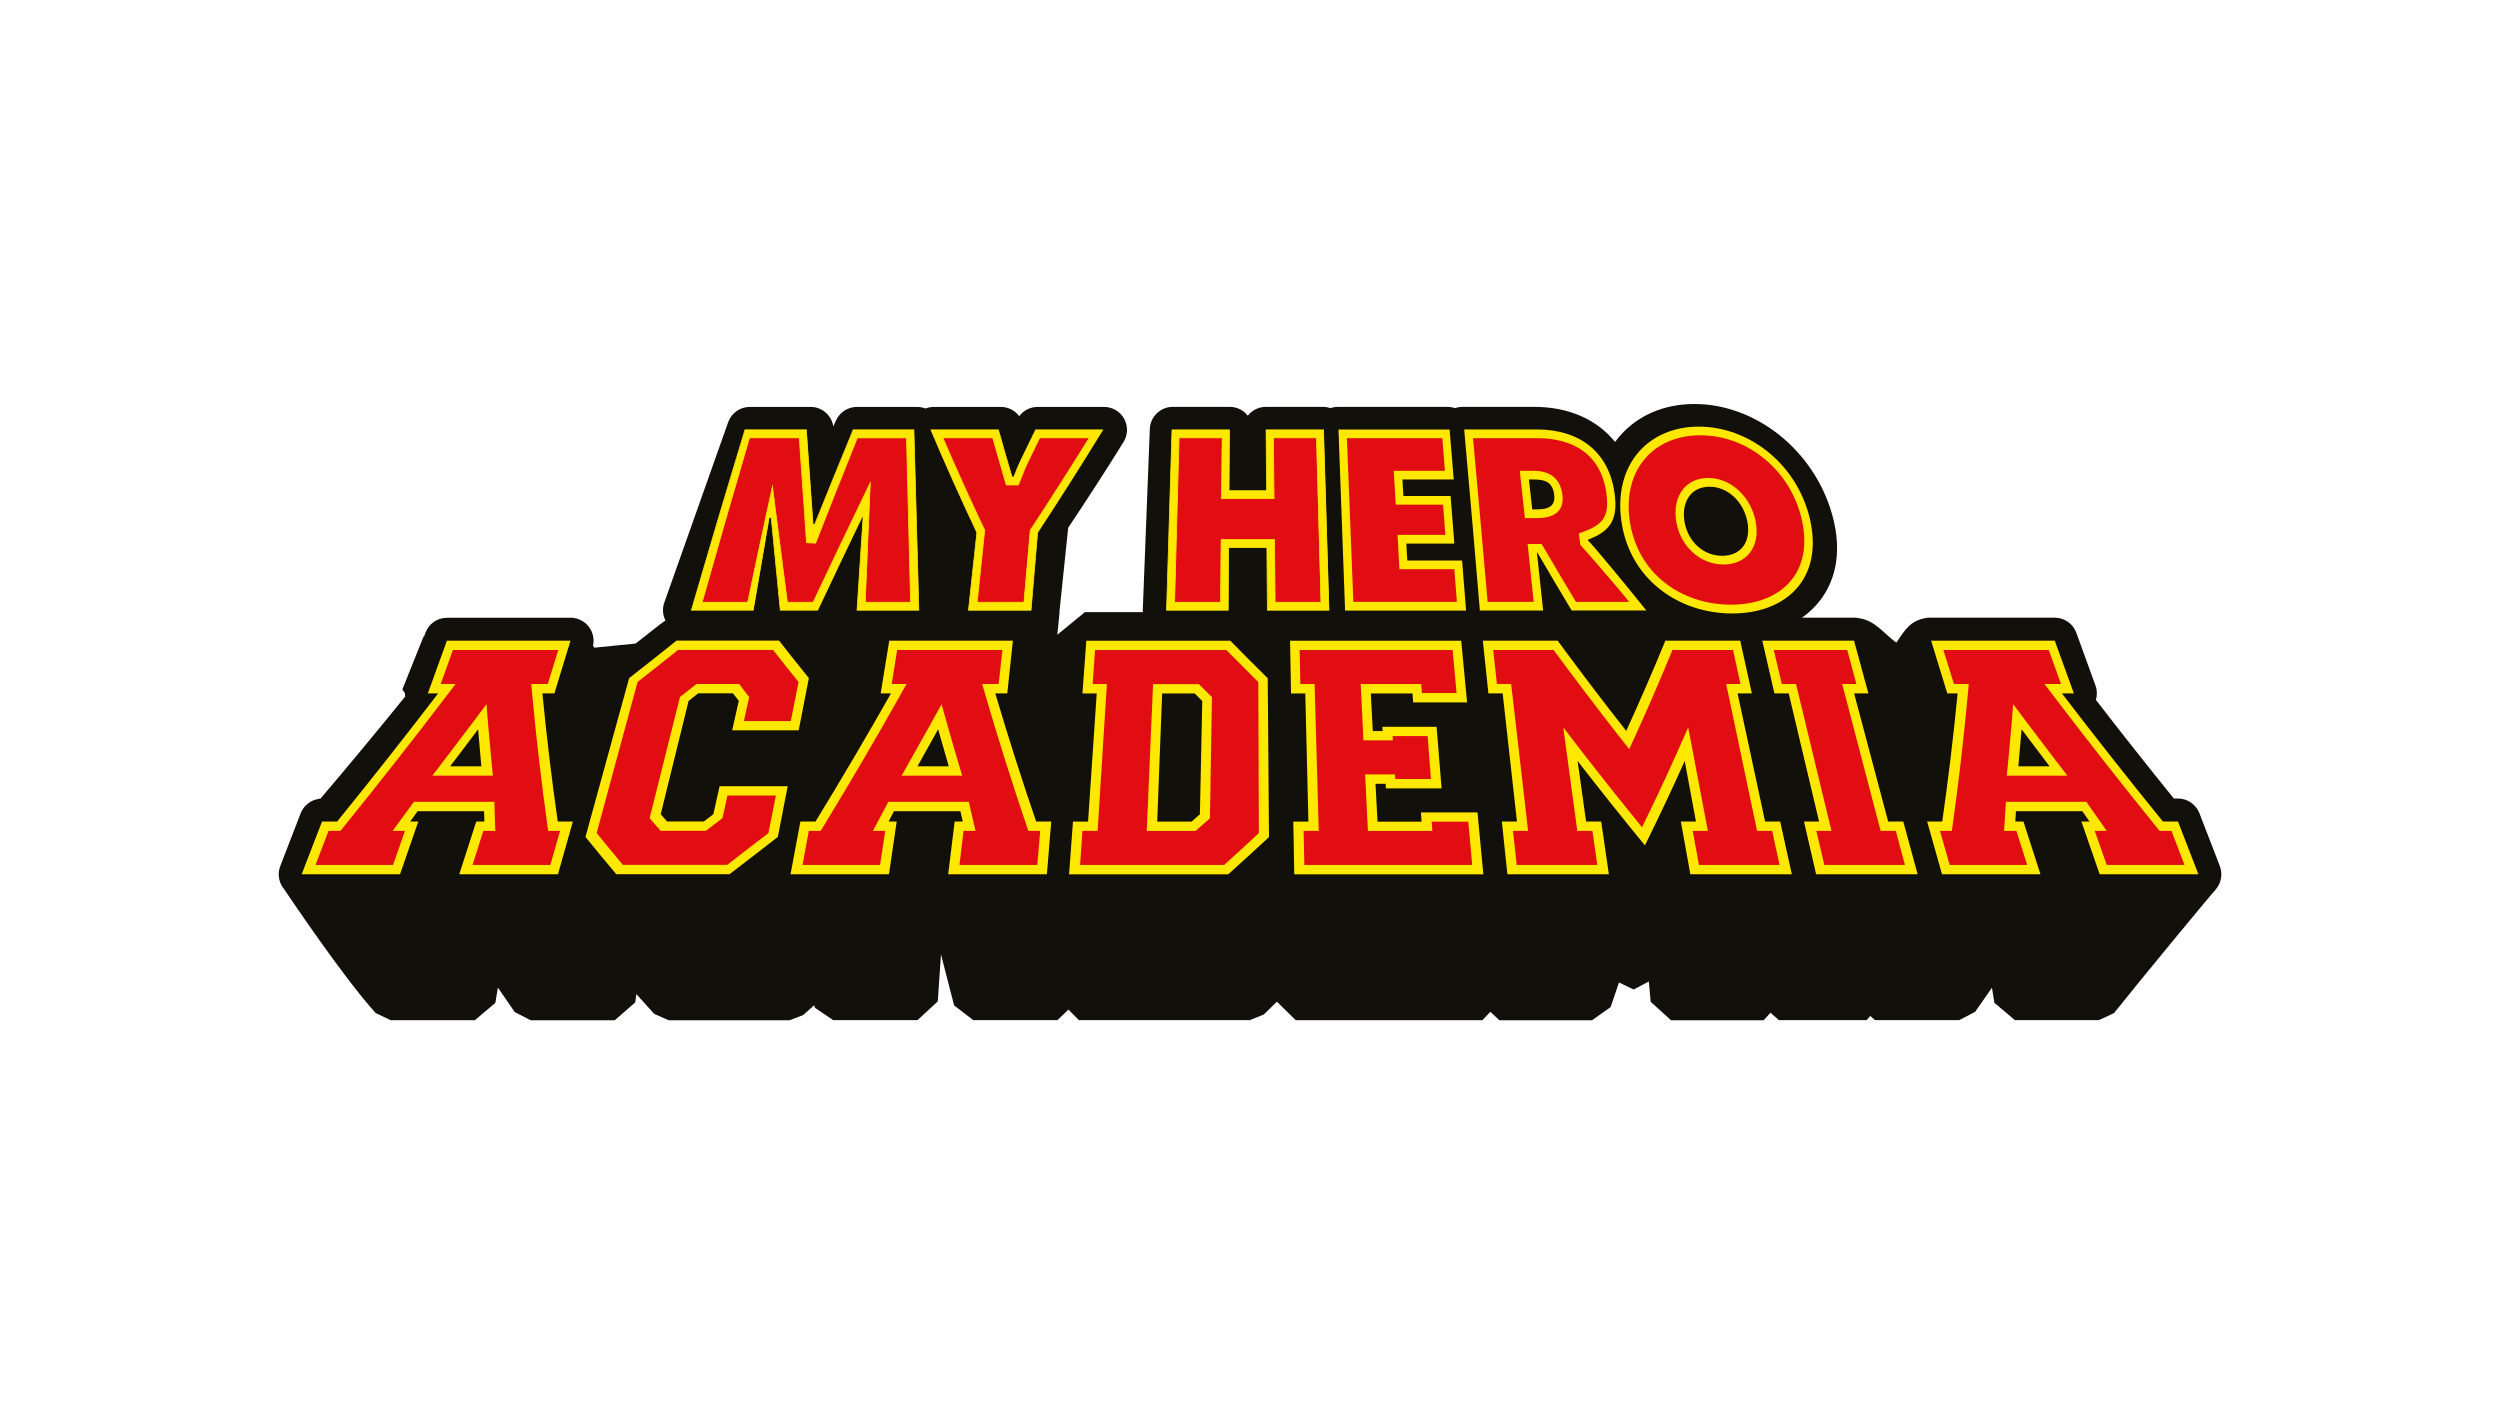 <?xml version="1.0" encoding="UTF-8"?><svg id="Layer_1" xmlns="http://www.w3.org/2000/svg" viewBox="0 0 577.9 329.22"><path d="m513.13,200.18l-4.71-12.19c-.79-2.05-2.76-3.4-4.95-3.4h-.96c-6.12-7.57-12.16-15.21-18.02-22.8.32-1.08.3-2.24-.1-3.33l-2.04-5.62-2.38-6.56c-.76-2.1-2.76-3.5-4.99-3.5h-2.7s-26.63,0-26.63,0c-4.21.57-5.32,2.95-7.3,5.77-3.1-2.28-4.87-5.12-8.72-5.67-.33-.07-.68-.1-1.03-.1h-12.05c1.64-1.15,3.07-2.52,4.26-4.09,2.76-3.65,5.46-10.05,2.69-19.82-4.19-14.76-17.58-25.48-31.83-25.48-7.11,0-13.29,2.71-17.42,7.62-.32.38-.62.76-.9,1.16-4.21-5.21-10.71-8.12-18.75-8.12h-16.5c-.6,0-1.19.1-1.75.3-.55-.19-1.14-.3-1.76-.3h-25.27c-.61,0-1.21.1-1.77.3-.56-.2-1.15-.3-1.77-.3h-13.16c-1.42,0-2.78.57-3.77,1.57-.15.15-.28.31-.41.47-.13-.16-.26-.32-.41-.47-1-1.01-2.36-1.57-3.77-1.57h-13.16c-2.85,0-5.2,2.25-5.31,5.11l-1.62,41.69c0,.22,0,.43.01.65h-13.39l-6.38,5.23.53-5.23h-.05l1.79-17.19.24-2.31c4.42-6.61,8.72-13.26,12.8-19.83,1.02-1.64,1.07-3.7.13-5.38-.94-1.69-2.71-2.73-4.64-2.73h-15.35c-1.7,0-3.27.81-4.26,2.14-.98-1.32-2.54-2.14-4.26-2.14h-15.45c-.68,0-1.34.13-1.95.37-.62-.24-1.28-.37-1.95-.37h-13.9c-2.09,0-3.99,1.23-4.84,3.13l-.62,1.38c-.39-2.56-2.6-4.51-5.25-4.51h-14.05c-2.25,0-4.26,1.42-5.01,3.54l-14.76,41.69c-.49,1.38-.38,2.88.27,4.17-.26.15-.51.31-.75.5-.11.09-.21.17-.32.26-.03.01-.07.02-.1.04-1.88,1.49-3.8,2.99-5.73,4.5-3.18.32-6.36.64-9.54.96-.1-.15-.21-.3-.31-.45.34-1.5,0-3.08-.91-4.32-.87-1.17-2.16-1.92-3.59-2.11-.01-.01-.02-.03-.03-.04h-28.3s-.93,0-.93,0c-2.24,0-4.23,1.4-4.99,3.5l-.28.77c-.05.04-.11.07-.16.11-1.62,4.06-3.25,8.12-4.88,12.18.2.3.39.6.59.9,0,.25.02.51.05.76-6.34,7.84-12.9,15.75-19.57,23.59h-.32s-.06.04-.08.06c-1.87.28-3.48,1.54-4.18,3.34l-3.1,8.01-1.61,4.18c-.63,1.63-.42,3.47.57,4.92.09.13.18.25.28.37,1.96,2.89,14.03,20.83,21.25,28.73.02,0,.04,0,.05,0,1.13.54,2.26,1.08,3.39,1.62,0,0,0,0,0-.01h19.44c1.58-1.34,3.16-2.68,4.74-4.01.19-1.18.38-2.36.58-3.54,1.29,1.88,2.58,3.75,3.87,5.63,0,0,0,.01-.01.02,1.24.64,2.49,1.28,3.74,1.92,0,0,0,0,0-.01h19.42c1.58-1.37,3.15-2.74,4.73-4.12.09-.64.17-1.29.26-1.93,1.37,1.53,2.75,3.05,4.13,4.58,1.12.49,2.24.98,3.36,1.47h27.94c1.05-.4,2.1-.8,3.15-1.21.84-.75,1.67-1.49,2.51-2.24.08.2.16.4.24.6,0,0,0,0,.01,0,0,0,0,0-.01.01,1.4.95,2.81,1.9,4.22,2.84,0,0,0-.01,0-.02h19.44c1.56-1.45,3.13-2.89,4.69-4.34.25-3.62.5-7.24.74-10.86,1.01,3.94,2.02,7.88,3.04,11.81,0,0,.02,0,.03.01,1.46,1.13,2.92,2.25,4.39,3.38h0s0,0,0,0h19.45c.86-.82,1.71-1.63,2.57-2.45.79.82,1.59,1.63,2.39,2.45h39.51c1.08-.44,2.16-.88,3.25-1.32,1.01-.98,2.01-1.96,3.02-2.95,1.45,1.43,2.91,2.85,4.36,4.28,14.38,0,28.75,0,43.13,0,.62-.65,1.24-1.29,1.86-1.94.69.65,1.39,1.3,2.08,1.95,7.14,0,14.28,0,21.42,0,0,0,0,0,0,0h0c1.43-1.01,2.86-2.02,4.29-3.04,0,0,0,0,0,0,.65-1.9,1.3-3.79,1.94-5.69,1.13.54,2.26,1.09,3.39,1.63,1.17-.62,2.34-1.24,3.51-1.86.14,1.56.28,3.13.42,4.69,1.56,1.42,3.13,2.84,4.7,4.27,7.14,0,14.28,0,21.42,0,.52-.58,1.05-1.16,1.57-1.74,0,0,0,0,.01,0,.64.57,1.28,1.14,1.93,1.71h20.29c.28-.32.56-.64.84-.96.37.32.73.64,1.1.96h19.45s.02-.03.04-.04c0,.01,0,.02,0,.03,1.2-.62,2.4-1.25,3.59-1.87.01,0,.03,0,.04,0,1.31-1.87,2.61-3.73,3.91-5.6.19,1.16.38,2.31.56,3.47,1.58,1.34,3.16,2.68,4.74,4.01h19.45s0-.01.01-.02c1.11-.51,2.21-1.03,3.32-1.54.03,0,.06-.01.09-.01,6.42-8.05,23.31-28.51,23.48-28.51.03-.04.05-.08.06-.11.14-.16.27-.33.39-.5.99-1.44,1.21-3.28.57-4.92Z" style="fill:#12100b;"/><path d="m199.06,140.13c.41-7.61.85-15.22,1.33-22.83-.59,0-1.17,0-1.76,0-.11.34-.23.67-.34,1.01-.43,1.27-.87,2.58-1.43,3.77-2.74,6.02-5.54,12.04-8.37,18.06-2.43,0-4.86,0-7.3,0-.74-5.66-1.43-11.32-2.06-16.99-.1-1.7-.16-3.29.05-4.98.04-.29.07-.58.11-.86-.7,0-.27-2.44-.97-2.44-.11.43-.22,2.97-.32,3.4-.38,1.51-.51,2.9-.93,4.4-1.59,5.66-1.99,11.82-3.59,17.48-4.13,0-8.27,0-12.4,0,4.82-13.28,7-26.56,11.66-39.84h12.85c.43,7.3.94,14.6,1.53,21.89.6,0,1.19,0,1.79,0,.12-.39.24-.78.36-1.17.52-1.69,1.06-3.44,1.74-5.03,2.26-5.23,4.5-10.46,6.7-15.69h12.72c.17,13.28.52,26.56,1.04,39.84-4.13,0-8.26,0-12.39,0Z" style="fill:#e20d13;"/><path d="m224.88,140.13c.61-5.77,1.22-11.54,1.84-17.31-3.56-7.51-6.94-15.03-10.15-22.54h13.57c1.02,3.63,2.07,7.26,3.14,10.89.53,0,1.06,0,1.59,0,.21-.52.42-1.04.63-1.57.4-1.02.78-1.98,1.25-2.91,1.05-2.14,2.09-4.27,3.12-6.41h13.48c-4.63,7.51-9.41,15.03-14.34,22.54-.5,5.77-.99,11.53-1.49,17.3-4.21,0-8.42,0-12.64,0Z" style="fill:#e20d13;"/><path d="m293.85,140.13c-.04-4.83-.08-9.66-.13-14.49h-10.59c-.04,4.83-.08,9.66-.12,14.49-4.14,0-8.28,0-12.42,0,.37-13.28.75-26.56,1.14-39.84h11.63c-.04,4.68-.08,9.36-.12,14.04,3.46,0,6.93,0,10.4,0-.04-4.68-.08-9.36-.12-14.04h11.63c.39,13.28.78,26.56,1.15,39.84-4.14,0-8.28,0-12.42,0Z" style="fill:#e20d13;"/><path d="m311.9,140.13c-.49-13.28-1-26.56-1.51-39.84h23.87c.26,3.18.51,6.36.77,9.55-3.94,0-7.89,0-11.84,0,.12,1.94.23,3.88.35,5.82,3.64,0,7.28,0,10.92,0,.23,3,.46,5.99.69,8.99-3.7,0-7.39,0-11.08,0,.12,1.98.23,3.96.35,5.94,4.23,0,8.45,0,12.68,0,.25,3.18.5,6.36.75,9.55-8.65,0-17.29,0-25.94,0Z" style="fill:#e20d13;"/><path d="m363.81,140.13c-2.68-4.46-5.33-8.92-7.92-13.38-.56,0-1.13,0-1.69,0,.48,4.46.95,8.92,1.42,13.38-4.21,0-8.43,0-12.64,0-1.14-13.28-2.31-26.56-3.5-39.84h15.84c12.99,0,16.2,8.5,16.93,13.56.79,5.59-.62,8.11-5.66,9.96-.19.07-.38.14-.57.21.06.48.12.96.18,1.44.21.16.42.31.63.47.75.55,8.54,10.16,11.74,14.19-4.93,0-9.85,0-14.78,0Zm-10.47-21.38c.62,0,1.24,0,1.86,0,1.52,0,5.55,0,5.01-4.4-.55-4.51-4.31-4.52-5.91-4.51-.64,0-1.29,0-1.93,0,.32,2.97.65,5.95.97,8.92Z" style="fill:#e20d13;"/><path d="m400.27,140.8c-12.77,0-22.83-8.42-24.52-20.47-1.67-11.99,5.51-20.7,17.11-20.7,11.6,0,22.01,8.7,24.65,20.7,2.65,12.06-4.47,20.48-17.24,20.47Zm-5.23-29.3c-4.68,0-7.45,3.81-6.59,9.05.86,5.26,4.9,8.94,9.83,8.94,4.93,0,7.66-3.67,6.63-8.94-1.03-5.24-5.18-9.05-9.86-9.05Z" style="fill:#e20d13;"/><path d="m107.7,201.01c1.07-3.34,2.14-6.68,3.21-10.03h2.33c-.05-1.52-.1-3.04-.14-4.56h-16.98c-1.1,1.52-2.21,3.04-3.32,4.56h2.37c-1.16,3.34-2.33,6.68-3.49,10.03h-20.33c1.28-3.34,2.57-6.68,3.85-10.03h3.12c8.59-10.59,16.92-21.19,24.98-31.78h-2.9c1.2-3.34,2.4-6.68,3.61-10.02h26.49c-1.03,3.34-2.06,6.68-3.09,10.02h-3.29c.98,10.59,2.23,21.19,3.73,31.78h3.12c-.95,3.34-1.9,6.68-2.85,10.03h-20.4Zm-5.7-22.8h10.61c-.41-4.18-.78-8.36-1.11-12.54-3.12,4.18-6.29,8.36-9.49,12.54Z" style="fill:#e20d13;"/><path d="m143.22,201.01c-2.24-2.66-4.44-5.32-6.59-7.98,3.26-11.94,6.52-23.88,9.77-35.81,3.43-2.68,6.82-5.36,10.16-8.04h22.83c2.09,2.67,4.21,5.35,6.38,8.02-.7,3.52-1.39,7.04-2.09,10.56h-13.11c.46-2.06.91-4.12,1.37-6.18-.61-.79-1.22-1.59-1.82-2.38h-8.96c-1,.79-2.01,1.59-3.02,2.38-2.24,9.03-4.49,18.07-6.73,27.1.67.77,1.34,1.53,2.01,2.3h9.48c1.01-.77,2.01-1.55,3.02-2.32.43-1.95.87-3.9,1.3-5.85h13.48c-.67,3.4-1.34,6.8-2.02,10.21-3.41,2.66-6.86,5.33-10.35,7.99h-25.14Z" style="fill:#e20d13;"/><path d="m220.46,201.01c.4-3.34.81-6.68,1.21-10.03h2.32c-.35-1.52-.7-3.04-1.05-4.56h-16.98c-.8,1.52-1.6,3.04-2.41,4.56h2.37c-.5,3.34-1,6.68-1.5,10.03h-20.33c.62-3.34,1.24-6.68,1.86-10.03h3.12c6.48-10.59,12.7-21.19,18.65-31.78h-2.9c.54-3.34,1.07-6.68,1.61-10.02h26.49c-.36,3.34-.73,6.68-1.09,10.02h-3.29c3.09,10.59,6.45,21.19,10.06,31.78h3.12c-.28,3.34-.57,6.68-.85,10.03h-20.4Zm-10.24-22.8h10.61c-1.24-4.18-2.45-8.36-3.61-12.54-2.29,4.18-4.63,8.36-7,12.54Z" style="fill:#e20d13;"/><path d="m248.41,201.01c.24-3.34.48-6.68.72-10.03h3.5c.69-10.59,1.38-21.19,2.08-31.78h-3.3c.24-3.34.48-6.68.72-10.02h31.83c2.63,2.68,5.3,5.36,8.02,8.04.07,11.94.14,23.88.21,35.81-2.87,2.66-5.78,5.32-8.72,7.98h-35.05Zm17.89-10.03h9.6c.88-.77,1.76-1.53,2.63-2.3.17-9.03.34-18.07.51-27.1-.8-.79-1.59-1.59-2.38-2.38h-9.07c-.43,10.59-.86,21.19-1.29,31.78Z" style="fill:#e20d13;"/><path d="m300.34,201.01c-.07-3.34-.13-6.68-.2-10.03h3.5c-.28-10.59-.56-21.19-.84-31.78h-3.3c-.07-3.34-.13-6.68-.2-10.02h37.48c.38,4.03.75,8.07,1.13,12.1h-10.24c-.05-.69-.1-1.38-.15-2.07h-11.82c.18,3.62.37,7.23.55,10.85h4.53c-.02-.33-.04-.66-.06-.99h10.32c.32,4.03.63,8.05.95,12.08h-10.55c-.02-.35-.04-.71-.06-1.06h-4.62c.19,3.64.37,7.27.56,10.91h12.54c-.05-.71-.11-1.43-.16-2.14h10.77c.38,4.05.75,8.11,1.13,12.16h-41.25Z" style="fill:#e20d13;"/><path d="m391.76,201.01c-.61-3.34-1.21-6.68-1.82-10.03h3.5c-1.19-6.32-2.37-12.64-3.56-18.96-3.14,7.1-6.45,14.2-9.94,21.3-5.81-7.1-11.43-14.2-16.88-21.3.87,6.32,1.74,12.64,2.61,18.96h3.5c.48,3.34.96,6.68,1.45,10.03h-21.04c-.36-3.34-.72-6.68-1.07-10.03h3.5c-1.2-10.59-2.4-21.19-3.6-31.78h-3.3c-.36-3.34-.72-6.68-1.07-10.02h15.64c5.37,7.3,10.92,14.6,16.65,21.89,3.36-7.3,6.53-14.6,9.52-21.89h15.64c.73,3.34,1.46,6.68,2.19,10.02h-3.3c2.25,10.59,4.5,21.19,6.75,31.78h3.5c.73,3.34,1.46,6.68,2.19,10.03h-21.04Z" style="fill:#e20d13;"/><path d="m420.76,201.01c-.78-3.34-1.56-6.68-2.33-10.03h3.5c-2.53-10.59-5.07-21.19-7.6-31.78h-3.3c-.78-3.34-1.56-6.68-2.33-10.02h19.11c.9,3.34,1.8,6.68,2.71,10.02h-3.3c2.79,10.59,5.59,21.19,8.38,31.78h3.5c.9,3.34,1.8,6.68,2.71,10.03h-21.04Z" style="fill:#e20d13;"/><path d="m486.17,201.01c-1.16-3.34-2.33-6.68-3.49-10.03h2.32c-1.07-1.52-2.13-3.04-3.19-4.56h-16.98c-.09,1.52-.18,3.04-.27,4.56h2.37c1.07,3.34,2.14,6.68,3.21,10.03h-20.33c-.95-3.34-1.9-6.68-2.85-10.03h3.12c1.51-10.59,2.75-21.19,3.73-31.78h-2.9c-1.03-3.34-2.06-6.68-3.1-10.02h26.49c1.2,3.34,2.41,6.68,3.61,10.02h-3.29c8.07,10.59,16.39,21.19,24.98,31.78h3.12c1.28,3.34,2.57,6.68,3.85,10.03h-20.4Zm-20.94-22.8h10.61c-3.21-4.18-6.37-8.36-9.49-12.54-.33,4.18-.7,8.36-1.12,12.54Z" style="fill:#e20d13;"/><path d="m198.02,141.14h14.47v-.09c-.39-13.9-.77-27.79-1.15-41.69v-.08h-14.18l-.02.05c-3,7.29-5.99,14.64-8.89,21.84h-.23c-.51-7.27-1.02-14.54-1.54-21.81v-.08h-14.34l-.02.06c-4.18,13.75-8.34,27.78-12.38,41.69l-.03.11h14.48v-.07c1.21-7.04,2.44-14.22,3.68-21.35h.32c.7,7.11,1.4,14.23,2.09,21.34v.08h8.77l.02-.05c3.36-7.13,6.8-14.37,10.24-21.5h.11c-.49,7.42-.96,14.64-1.4,21.46v.09Zm1.58-21.63v-.09s-.4,0-.4,0l-.02.05c-3.43,7.13-6.88,14.37-10.24,21.5h-8.5c-.69-7.11-1.39-14.23-2.09-21.34v-.08h-.63v.07c-1.25,7.12-2.49,14.31-3.68,21.35h-14.1c4.02-13.85,8.16-27.82,12.32-41.52h14.05c.51,7.27,1.03,14.54,1.54,21.81v.08h.51l.02-.05c2.9-7.2,5.89-14.55,8.89-21.84h13.9c.38,13.84.76,27.68,1.15,41.52h-14.11c.44-6.82.91-14.04,1.4-21.46Z" style="fill:#ffe800;"/><path d="m209.66,101.21v-.08h-11.53l-.02.05c-3.22,8.02-6.45,16.19-9.62,24.29-.65-.03-1.3-.06-1.95-.09-.56-8.06-1.12-16.11-1.68-24.17v-.08h-11.66l-.02.06c-3.72,12.65-7.4,25.44-10.94,38l-.03.11h10.7v-.07c1.84-8.68,3.73-17.52,5.63-26.29,1.23,9.48,2.33,18.08,3.38,26.28v.07h6.11l.02-.05c4.25-9.04,8.63-18.21,13.02-27.26-.39,9.1-.78,18.26-1.15,27.22v.09s10.67,0,10.67,0v-.09c-.32-12.67-.63-25.33-.94-38Zm-9.56,37.92c.37-9.08.76-18.35,1.16-27.55l.02-.42-.18.37c-4.44,9.17-8.87,18.45-13.18,27.59h-5.84c-1.06-8.32-2.19-17.06-3.44-26.7l-.06-.49-.11.49c-1.93,8.9-3.85,17.88-5.71,26.71h-10.34c3.53-12.51,7.19-25.24,10.89-37.83h11.36c.56,8.06,1.12,16.11,1.68,24.16v.08s.08,0,.08,0c.7.03,1.39.07,2.09.1h.06s.02-.05.02-.05c3.17-8.1,6.41-16.27,9.62-24.29h11.24c.31,12.61.62,25.22.93,37.83h-10.32Z" style="fill:#ffe800;"/><path d="m223.79,141.14v-.1c.64-5.9,1.29-11.94,1.94-17.94-3.79-8.04-7.36-16.01-10.61-23.7l-.05-.12h15.79l.02.06c1.01,3.6,2.06,7.24,3.13,10.83h.29c.12-.29.24-.59.35-.88.39-.99.8-2.02,1.29-3,1.24-2.53,2.35-4.81,3.39-6.96l.02-.05h15.55v.09l.07.04c-4.84,7.9-9.89,15.87-15.03,23.7-.59,6.85-1.07,12.55-1.52,17.95v.08h-.09c-4.82,0-9.64,0-14.45,0h-.1Zm6.2-.17c2.76,0,5.51,0,8.27,0,.45-5.38.93-11.06,1.51-17.89v-.02s.01-.02.01-.02c5.11-7.79,10.14-15.73,14.95-23.59h-15.29c-1.03,2.14-2.13,4.41-3.37,6.92-.48.97-.89,1.99-1.28,2.98-.12.31-.25.62-.37.94l-.02.05h-.53l-.02-.06c-1.06-3.58-2.12-7.23-3.13-10.83h-15.4c3.24,7.66,6.79,15.6,10.57,23.6v.02s0,.02,0,.02c-.65,5.98-1.29,12-1.92,17.87,2,0,4.01,0,6.01,0Zm6.79-1.67h-11v-.1c.57-5.37,1.13-10.75,1.7-16.13l.02-.23c0-.09.02-.18.03-.26l-.2-.42c-3.33-7.02-6.51-14.06-9.46-20.92l-.05-.12h11.73l.02.06c.9,3.22,1.85,6.51,2.81,9.77.09.3.18.6.27.9l.05.16h2.66l.49-1.21c.13-.32.25-.63.38-.94l.07-.19c.37-.93.72-1.81,1.14-2.66,1.12-2.3,2.03-4.16,2.84-5.85l.02-.05h11.67l-.08.13c-4.27,6.89-8.76,13.93-13.36,20.93l-.12.18c-.05.08-.1.16-.15.24l-.02.2c0,.1-.02.2-.03.29-.45,5.06-.91,10.34-1.41,16.12v.08Zm-10.81-.17h10.65c.5-5.76.96-11.01,1.4-16.05,0-.1.02-.2.03-.29l.03-.26c.06-.09.11-.17.17-.26l.12-.18c4.57-6.95,9.03-13.95,13.27-20.79h-11.25c-.81,1.68-1.7,3.52-2.82,5.8-.42.84-.77,1.72-1.13,2.65l-.07.19c-.12.31-.25.63-.38.94l-.53,1.31h-.06c-.41,0-.82,0-1.24,0-.14,0-.28,0-.41,0-.38,0-.76,0-1.13,0h-.06l-.08-.28c-.09-.3-.18-.6-.27-.9-.95-3.24-1.89-6.51-2.79-9.71h-11.33c2.93,6.82,6.1,13.81,9.4,20.79l.22.47v.02c-.01.1-.02.19-.03.29l-.02.23c-.56,5.34-1.12,10.69-1.68,16.03Z" style="fill:#ffe800;"/><path d="m292.87,141.14v-.08c-.02-2.36-.03-4.71-.05-7.07-.02-2.44-.04-4.89-.05-7.33h-8.68l-.1,14.49h-.09c-4.74,0-9.49,0-14.24,0h-.09v-.09c.41-13.66.83-27.79,1.26-41.69v-.08h13.46l-.02,2.43c-.03,3.87-.06,7.74-.08,11.62h8.49c-.03-4.65-.07-9.3-.1-13.96v-.09s13.45,0,13.45,0v.08c.39,12.46.8,26.1,1.26,41.69v.09s-.09,0-.09,0c-4.75,0-9.49,0-14.24,0h-.09Zm-17.19-.17c2.71,0,5.42,0,8.13,0l.1-14.49h3.03c1.97,0,3.93,0,5.9,0h.09v.08c.02,2.47.04,4.94.05,7.42.02,2.33.03,4.66.05,6.98,4.69,0,9.37,0,14.06,0-.46-15.52-.87-29.1-1.25-41.52h-13.11c.04,4.65.07,9.3.1,13.96v.09s-.09,0-.09,0c-1.93,0-3.85,0-5.77,0h-2.97s0-.09,0-.09c.03-3.9.06-7.8.09-11.7l.02-2.25h-13.11c-.43,13.84-.85,27.91-1.25,41.52,1.98,0,3.95,0,5.93,0Zm29.76-1.67h-10.79l-.05-4.82c-.03-2.64-.05-5.27-.08-7.91l-.02-1.76h-12.16c0,.32,0,.63,0,.95l-.13,13.54h-10.79v-.09c.35-12.86.69-25.65,1.04-38v-.08h10.14l-.02,1.83c-.04,3.49-.07,6.97-.11,10.46,0,.33,0,.67-.01,1v.75s11.95,0,11.95,0l-.15-14.04h10.13v.08c.36,12.72.71,25.51,1.04,38v.09Zm-10.61-.17h10.44c-.33-12.44-.68-25.17-1.03-37.83h-9.79l.15,14.04h-12.31v-.93c.01-.33.02-.67.02-1,.03-3.49.07-6.97.11-10.46l.02-1.66h-9.79c-.34,12.3-.69,25.03-1.03,37.83h10.44v-.16s.13-13.21.13-13.21c0-.34,0-.69.01-1.03v-.08h12.5l.02,1.93c.03,2.64.05,5.27.08,7.91l.05,4.65Z" style="fill:#ffe800;"/><path d="m209.57,101.21c.31,12.67.62,25.33.94,38h-10.5c.38-9.21.77-18.43,1.17-27.64-4.46,9.21-8.86,18.43-13.2,27.64h-5.97c-1.14-8.92-2.29-17.85-3.45-26.77-1.94,8.92-3.84,17.85-5.72,26.77h-10.52c3.57-12.67,7.22-25.33,10.94-38h11.51c.56,8.08,1.13,16.16,1.69,24.24.7.03,1.39.07,2.09.1,3.18-8.11,6.39-16.23,9.65-24.34h11.39m1.68-1.84c-4.68,0-9.36,0-14.04,0-3,7.3-5.97,14.6-8.91,21.89-.12,0-.24,0-.37,0-.51-7.3-1.03-14.6-1.54-21.89-4.73,0-9.46,0-14.19,0-4.22,13.9-8.35,27.79-12.38,41.69h14.29c1.21-7.14,2.44-14.28,3.68-21.42h.47c.7,7.14,1.4,14.28,2.1,21.42h8.63c3.38-7.18,6.8-14.37,10.26-21.55h.26c-.48,7.18-.95,14.37-1.41,21.55h14.29c-.39-13.9-.77-27.79-1.15-41.69h0Z" style="fill:#ffe800;"/><path d="m239.39,99.37c-1.12,2.32-2.25,4.64-3.39,6.97-.63,1.27-1.12,2.6-1.66,3.93h-.41c-1.08-3.63-2.13-7.26-3.14-10.89-5.2,0-10.4,0-15.6,0,3.34,7.91,6.89,15.81,10.62,23.72-.65,5.99-1.29,11.98-1.93,17.97,4.81,0,9.64,0,14.45,0,.5-5.99,1.01-11.98,1.52-17.97,5.18-7.91,10.19-15.81,15.04-23.72-5.16,0-10.33,0-15.5,0Zm-.95,22.77c-.1.15-.19.29-.29.44-.02.17-.03.34-.05.51-.48,5.38-.95,10.75-1.41,16.13-3.61,0-7.21,0-10.83,0,.56-5.37,1.12-10.75,1.69-16.13.02-.17.04-.35.06-.52-.07-.15-.14-.3-.21-.44-3.3-6.97-6.46-13.94-9.46-20.91,3.84,0,7.69,0,11.53,0,.91,3.26,1.85,6.51,2.81,9.77.11.37.22.75.33,1.12.38,0,.76,0,1.13,0,.13,0,.27,0,.41,0,.41,0,.82,0,1.24,0,.17-.42.34-.84.51-1.26.13-.32.25-.63.38-.94.4-1,.76-1.94,1.21-2.84.95-1.95,1.9-3.9,2.84-5.85,3.82,0,7.64,0,11.46,0-4.32,6.98-8.77,13.95-13.35,20.93Z" style="fill:#ffe800;"/><path d="m305.94,99.37c-4.43,0-8.85,0-13.28,0,.04,4.68.07,9.36.11,14.04-2.89,0-5.77,0-8.66,0,.04-4.68.07-9.36.1-14.04-4.43,0-8.86,0-13.28,0-.43,13.9-.84,27.79-1.25,41.69,4.75,0,9.49,0,14.24,0,.03-4.83.07-9.66.1-14.49,2.95,0,5.9,0,8.85,0,.03,4.83.07,9.66.11,14.49,4.74,0,9.49,0,14.24,0-.41-13.9-.83-27.79-1.26-41.69Zm-11.2,39.84c-.04-4.21-.08-8.43-.13-12.64,0-.61-.01-1.23-.02-1.84-.59,0-1.17,0-1.75,0-2.94,0-5.88,0-8.83,0-.58,0-1.17,0-1.75,0,0,.61-.01,1.23-.02,1.84-.04,4.21-.08,8.43-.13,12.64-3.54,0-7.07,0-10.61,0,.34-12.67.68-25.33,1.03-38,3.32,0,6.64,0,9.96,0-.04,4.07-.08,8.13-.12,12.2,0,.61-.01,1.23-.02,1.84.58,0,1.15,0,1.72,0,2.89,0,5.79,0,8.69,0,.57,0,1.15,0,1.72,0,0-.61-.01-1.23-.02-1.84-.04-4.07-.08-8.13-.13-12.2,3.32,0,6.64,0,9.96,0,.35,12.67.7,25.33,1.04,38-3.54,0-7.07,0-10.61,0Z" style="fill:#ffe800;"/><path d="m338.89,141.05c-.25-3.15-.5-6.29-.75-9.44l-.16-2.03h-12.66l-.09-1.45c-.05-.82-.1-1.64-.15-2.47h3.61c2.47,0,4.93,0,7.4,0h.09v-.09c-.29-3.61-.57-7.22-.86-10.84v-.08h-.09c-2.42,0-4.85,0-7.27,0h-3.55s-.23-3.81-.23-3.81h11.86v-.09c-.16-1.9-.32-3.8-.47-5.69-.16-1.9-.31-3.8-.47-5.69v-.08h-25.69v.09c.47,12.37.95,25.61,1.52,41.69v.08h.09c9.26,0,18.52,0,27.77,0h.09v-.09Zm-5.48-39.75c.11,1.35.21,2.69.32,4.03l.28,3.5c-3.34,0-6.68,0-10.02,0-.57,0-1.14,0-1.71,0h-.09v.09c.04.5.06,1,.09,1.5l.02.34c.04.74.09,1.48.13,2.22l.1,1.76c.02.31.04.62.05.93l.06.99h10.94c.1,1.33.2,2.66.3,3.99.07.99.15,1.99.23,2.99h-11.06s.11,1.93.11,1.93c.03.6.07,1.19.1,1.79.04.77.09,1.53.13,2.3.04.61.07,1.23.1,1.84v.08h12.7c.17,2.26.35,4.52.52,6.78l.06.76h-23.93c-.52-13.45-1-25.83-1.49-37.83h22.06Z" style="fill:#ffe800;"/><path d="m380.47,141c-3.42-4.29-12.36-15.2-13.36-16.03l-.03-.23c5.38-2,6.99-4.86,6.12-10.91-1.36-9.25-7.91-14.56-17.98-14.56h-16.75v.09c1.32,14.84,2.5,28.48,3.61,41.69v.08h14.63v-.1c-.48-4.43-.96-8.86-1.44-13.29h.12c2.62,4.49,5.27,8.98,7.89,13.34l.03.04h17.27l-.11-.14Zm-27.31-14.92c.06.53.11,1.07.17,1.6l.29,2.78c.31,2.89.61,5.77.91,8.66h-10.65c-1.14-13.05-2.28-25.78-3.38-37.83h14.94c5.25,0,14.29,1.63,15.87,12.57.73,5.18-.47,7.28-5.13,9-.38.14-.76.28-1.14.42l-.06.02v.07c.07.44.12.89.18,1.33,0,.06.01.12.02.18,0,.05.01.1.02.15l.11.9v.04s.03.02.03.02c.24.19,8.28,9.39,11.26,13.14h-12.3c-2.41-4.01-4.87-8.15-7.3-12.31l-.62-1.07h-.05c-.24,0-.48,0-.73,0h-.36c-.06,0-.12,0-.18,0h-.09c-.39,0-.78,0-1.17,0h-.68s.04.34.04.34Z" style="fill:#ffe800;"/><path d="m355.3,119.76c2.35,0,4.02-.55,4.97-1.62.79-.9,1.09-2.18.89-3.8-.68-5.44-5.29-5.51-6.9-5.51h-.06c-.36,0-.72,0-1.08,0-.57,0-1.14,0-1.71,0h-.1l.09.81c.04.38.08.75.12,1.13.25,2.36.51,4.72.76,7.08.06.61.13,1.23.2,1.84v.08h.09c.29,0,.58,0,.87,0h1.36c.17,0,.33,0,.49,0Zm3.44-3.02c-.79.89-2.28,1.01-3.64,1.01h-.91c-.25-2.3-.51-4.6-.76-6.91h.98c2.25,0,4.47.27,4.86,3.52.13,1.06-.05,1.83-.53,2.38Z" style="fill:#ffe800;"/><path d="m394.86,110.49h0c-2.35,0-4.32.85-5.69,2.45-1.58,1.86-2.18,4.57-1.69,7.62.94,5.75,5.54,9.93,10.94,9.93h0c2.49,0,4.61-.91,5.97-2.57,1.51-1.84,2.02-4.46,1.45-7.39-1.15-5.82-5.77-10.04-10.98-10.04Zm7.96,16c-1.07,1.3-2.7,1.99-4.73,1.99h0c-4.35,0-7.93-3.27-8.71-7.94-.4-2.42.08-4.65,1.33-6.12,1.06-1.25,2.61-1.91,4.47-1.91,4.16,0,7.83,3.39,8.74,8.06.46,2.39.07,4.5-1.11,5.93Z" style="fill:#ffe800;"/><path d="m418.46,120.3c-1.38-6.22-4.82-11.82-9.68-15.77-4.67-3.8-10.37-5.9-16.04-5.91h-.06c-5.66,0-10.58,2.08-13.88,5.86-3.45,3.96-4.88,9.59-4.02,15.86.88,6.41,3.93,11.86,8.81,15.77,4.59,3.68,10.57,5.7,16.82,5.7,6.63,0,12.07-2.24,15.34-6.31,3.11-3.87,4.04-9.13,2.7-15.19Zm-4.78,14.29c-2.99,3.35-7.81,5.19-13.57,5.19h0c-5.76,0-11.24-1.85-15.43-5.2-4.36-3.49-7.12-8.42-7.97-14.28-.8-5.66.49-10.77,3.62-14.37,2.97-3.42,7.49-5.31,12.71-5.31h0c11.13,0,21.02,8.29,23.52,19.71,1.25,5.84.25,10.77-2.88,14.26Z" style="fill:#ffe800;"/><path d="m473.6,150.26c.94,2.62,1.88,5.24,2.82,7.86h-3.81c.75.99,1.5,1.98,2.25,2.96,7.52,9.87,15.27,19.75,23.25,29.62.37.45.73.91,1.1,1.36h2.75c1,2.62,2,5.24,3.01,7.87h-17.99c-.92-2.62-1.84-5.24-2.76-7.87h2.77c-.67-.94-1.33-1.88-1.99-2.83-.56-.8-1.12-1.6-1.68-2.4-.35-.5-.7-1-1.04-1.49-.56,0-1.12,0-1.68,0-5.1,0-10.2,0-15.29,0-.54,0-1.09,0-1.63,0-.03.48-.06.96-.08,1.44-.05.8-.1,1.6-.15,2.4-.06.96-.12,1.92-.19,2.88h2.85c.83,2.62,1.67,5.24,2.5,7.87h-17.92c-.75-2.62-1.5-5.24-2.25-7.87h2.75c.06-.45.13-.9.19-1.36,1.38-9.87,2.53-19.75,3.45-29.62.09-.99.18-1.98.27-2.96h-3.42c-.81-2.62-1.63-5.24-2.45-7.86h24.38m-9.72,29.04h14c-.76-.99-1.52-1.98-2.28-2.97-2.19-2.85-4.35-5.7-6.5-8.56-1.25-1.66-2.5-3.33-3.74-4.99-.13,1.66-.26,3.33-.4,4.99-.24,2.85-.5,5.7-.78,8.56-.1.99-.2,1.98-.3,2.97m11.09-31.2h-28.58c1.25,4.06,2.49,8.12,3.74,12.19h2.38c-.95,9.87-2.14,19.75-3.55,29.62h-3.49c1.15,4.06,2.29,8.12,3.44,12.19h22.75c-1.31-4.06-2.62-8.12-3.93-12.19h-1.88c.05-.8.09-1.6.14-2.4,5.12,0,10.24,0,15.35,0,.56.8,1.11,1.6,1.67,2.4h-1.88c1.41,4.06,2.81,8.12,4.22,12.19h22.82c-1.57-4.06-3.14-8.12-4.71-12.19h-3.49c-8.01-9.87-15.79-19.75-23.35-29.62h2.77c-1.47-4.06-2.94-8.12-4.42-12.19h0Zm-8.42,29.04c.27-2.85.52-5.7.75-8.56,2.14,2.85,4.3,5.7,6.47,8.56h-7.23Z" style="fill:#ffe800;"/><path d="m129.06,150.26c-.81,2.62-1.63,5.24-2.44,7.86h-3.81c.09.99.18,1.98.27,2.96.92,9.87,2.07,19.75,3.45,29.62.06.45.13.91.19,1.36h2.75c-.75,2.62-1.5,5.24-2.25,7.87h-17.99c.83-2.62,1.67-5.24,2.5-7.87h2.77c-.04-.94-.07-1.88-.1-2.83-.03-.8-.05-1.6-.08-2.4-.02-.5-.03-1-.04-1.49-.56,0-1.12,0-1.68,0-5.1,0-10.2,0-15.29,0-.55,0-1.09,0-1.63,0-.35.48-.7.96-1.05,1.44-.58.8-1.16,1.6-1.75,2.4-.7.96-1.4,1.92-2.11,2.88h2.85c-.92,2.62-1.84,5.24-2.76,7.87h-17.92c1-2.62,2-5.24,3.01-7.87h2.75c.37-.45.73-.9,1.1-1.36,7.98-9.87,15.73-19.75,23.25-29.62.75-.99,1.5-1.98,2.25-2.96h-3.42c.94-2.62,1.87-5.24,2.81-7.86h24.38m-29.13,29.04h14c-.1-.99-.2-1.98-.3-2.97-.28-2.85-.54-5.7-.78-8.56-.14-1.66-.27-3.33-.4-4.99-1.24,1.66-2.49,3.33-3.74,4.99-2.15,2.85-4.32,5.7-6.5,8.56-.76.99-1.52,1.98-2.28,2.97m31.95-31.2h-28.58c-1.47,4.06-2.94,8.12-4.41,12.19h2.38c-7.56,9.87-15.34,19.75-23.35,29.62h-3.49c-1.57,4.06-3.14,8.12-4.71,12.19h22.74c1.41-4.06,2.81-8.12,4.22-12.19h-1.88c.58-.8,1.16-1.6,1.74-2.4,5.12,0,10.24,0,15.35,0,.02.8.04,1.6.07,2.4h-1.88c-1.31,4.06-2.62,8.12-3.93,12.19h22.82c1.15-4.06,2.29-8.12,3.44-12.19h-3.49c-1.41-9.87-2.59-19.75-3.55-29.62h2.77c1.24-4.06,2.49-8.12,3.73-12.19h0Zm-27.84,29.04c2.18-2.85,4.34-5.7,6.47-8.56.23,2.85.48,5.7.75,8.56h-7.23Z" style="fill:#ffe800;"/><path d="m178.72,150.26c1.93,2.46,3.88,4.93,5.88,7.39-.6,3.01-1.2,6.02-1.8,9.03h-10.85c.34-1.55.68-3.11,1.03-4.66.06-.29.13-.58.19-.88-.16-.21-.32-.42-.48-.63-.44-.58-.89-1.16-1.33-1.74-.17-.22-.33-.44-.5-.66h-9.86c-.27.21-.53.42-.8.63-.74.58-1.47,1.16-2.21,1.75-.27.21-.54.42-.81.63-.07.3-.15.6-.22.9-2.19,8.73-4.37,17.46-6.56,26.19-.08.31-.15.61-.23.92.18.21.37.43.55.64.49.56.98,1.12,1.47,1.68.18.2.35.4.53.6h10.45c.28-.21.55-.42.83-.63.73-.56,1.46-1.12,2.19-1.68.27-.21.55-.42.82-.63.07-.3.13-.6.2-.9.32-1.44.63-2.88.95-4.32h11.2c-.58,2.89-1.15,5.78-1.73,8.68-3.14,2.45-6.32,4.9-9.53,7.35h-24.11c-2.06-2.45-4.08-4.9-6.07-7.35,3.15-11.64,6.3-23.28,9.46-34.92,3.16-2.47,6.28-4.94,9.36-7.41h21.98m1.36-2.16h-23.68c-3.61,2.89-7.26,5.78-10.97,8.68-3.36,12.24-6.73,24.47-10.09,36.71,2.32,2.87,4.7,5.74,7.12,8.61h26.17c3.77-2.87,7.49-5.75,11.17-8.62.76-3.91,1.53-7.82,2.29-11.73h-15.74c-.49,2.16-.97,4.32-1.45,6.48-.73.56-1.46,1.12-2.19,1.68h-8.51c-.49-.56-.98-1.12-1.47-1.68,2.15-8.73,4.3-17.46,6.45-26.19.74-.58,1.48-1.16,2.21-1.75h8.06c.44.58.88,1.16,1.33,1.74-.51,2.27-1.02,4.55-1.53,6.82h15.37c.79-4.03,1.57-8.06,2.36-12.08-2.34-2.89-4.64-5.77-6.89-8.66h0Z" style="fill:#ffe800;"/><path d="m231.72,150.26c-.29,2.62-.58,5.24-.87,7.86h-3.81c.28.99.57,1.98.86,2.96,2.89,9.87,6.01,19.75,9.35,29.62.15.45.31.91.46,1.36h2.75c-.23,2.62-.46,5.24-.68,7.87h-17.99c.31-2.62.62-5.24.94-7.87h2.77c-.22-.94-.44-1.88-.66-2.83-.19-.8-.37-1.6-.55-2.4-.11-.5-.23-1-.34-1.49-.56,0-1.12,0-1.68,0-5.1,0-10.2,0-15.29,0-.55,0-1.09,0-1.63,0-.25.48-.51.96-.76,1.44-.42.8-.85,1.6-1.27,2.4-.51.96-1.02,1.92-1.54,2.88h2.85c-.4,2.62-.79,5.24-1.19,7.87h-17.92c.48-2.62.96-5.24,1.44-7.87h2.75c.28-.45.55-.9.83-1.36,6.01-9.87,11.8-19.75,17.35-29.62.56-.99,1.11-1.98,1.66-2.96h-3.42c.41-2.62.83-5.24,1.25-7.86h24.38m-23.34,29.04h14c-.3-.99-.59-1.98-.89-2.97-.85-2.85-1.67-5.7-2.48-8.56-.47-1.66-.94-3.33-1.4-4.99-.91,1.66-1.83,3.33-2.75,4.99-1.58,2.85-3.18,5.7-4.8,8.56-.56.99-1.12,1.98-1.69,2.97m25.73-31.2h-28.58c-.66,4.06-1.32,8.12-1.98,12.19h2.38c-5.59,9.87-11.41,19.75-17.45,29.62h-3.49c-.76,4.06-1.52,8.12-2.28,12.19h22.75c.6-4.06,1.2-8.12,1.79-12.19h-1.88c.42-.8.84-1.6,1.26-2.4,5.12,0,10.24,0,15.35,0,.18.8.36,1.6.55,2.4h-1.88c-.5,4.06-1,8.12-1.5,12.19h22.82c.34-4.06.67-8.12,1.01-12.19h-3.49c-3.38-9.87-6.52-19.75-9.45-29.62h2.77c.43-4.06.87-8.12,1.3-12.19h0Zm-22.05,29.04c1.61-2.85,3.2-5.7,4.77-8.56.8,2.85,1.62,5.7,2.46,8.56h-7.23Z" style="fill:#ffe800;"/><path d="m283.49,150.26c2.43,2.47,4.89,4.94,7.38,7.41.04,11.64.09,23.28.13,34.92-2.64,2.45-5.32,4.9-8.03,7.35h-33.3c.18-2.62.36-5.24.55-7.87h3.5c.05-.72.09-1.44.14-2.16.62-9.87,1.25-19.75,1.87-29.62.05-.72.09-1.44.14-2.16h-3.29c.18-2.62.36-5.24.55-7.86h30.37m-18.41,41.81h11.26c.23-.2.46-.4.69-.6.64-.56,1.28-1.12,1.92-1.68.24-.21.48-.43.72-.64,0-.31.01-.61.02-.92.15-8.73.29-17.46.44-26.19,0-.3.01-.6.02-.9-.21-.21-.42-.42-.64-.63-.58-.58-1.17-1.16-1.75-1.75-.21-.21-.42-.42-.63-.63h-10.6c-.03.72-.06,1.44-.09,2.16-.42,9.87-.85,19.75-1.27,29.62-.03.72-.06,1.44-.09,2.16m19.32-43.97h-33.29c-.3,4.06-.6,8.12-.9,12.19h3.3c-.67,9.87-1.33,19.75-2,29.62h-3.49c-.3,4.06-.6,8.12-.9,12.19h36.79c3.19-2.87,6.33-5.74,9.42-8.61-.1-12.24-.19-24.47-.29-36.71-2.93-2.89-5.81-5.78-8.65-8.68h0Zm-16.91,41.81c.38-9.87.76-19.75,1.14-29.62h7.53c.58.58,1.16,1.16,1.75,1.75-.18,8.73-.37,17.46-.55,26.19-.64.56-1.28,1.12-1.92,1.68h-7.95Z" style="fill:#ffe800;"/><path d="m335.8,150.26c.3,3.31.6,6.63.9,9.94h-8.01c-.05-.69-.1-1.38-.16-2.07h-13.99c.04.72.07,1.44.11,2.16.14,2.9.28,5.79.42,8.69.04.72.07,1.44.11,2.16.75,0,1.5,0,2.25,0,.76,0,1.53,0,2.29,0,.75,0,1.5,0,2.25,0-.02-.33-.04-.66-.06-.99h8.1c.25,3.31.51,6.61.76,9.92-2.75,0-5.5,0-8.25,0-.02-.35-.04-.71-.07-1.06h-6.89c.04.72.07,1.44.11,2.16.14,2.92.29,5.83.43,8.75.04.72.07,1.44.11,2.16h14.89c-.05-.71-.11-1.43-.16-2.14h8.47c.3,3.33.61,6.67.91,10h-38.81c-.06-2.62-.12-5.24-.17-7.87h3.5c-.02-.72-.04-1.44-.06-2.16-.28-9.87-.56-19.75-.84-29.62-.02-.72-.04-1.44-.06-2.16h-3.29c-.06-2.62-.12-5.24-.17-7.86h35.39m1.95-2.16h-39.55c.07,4.06.15,8.12.22,12.19h3.3c.24,9.87.48,19.75.72,29.62h-3.49c.07,4.06.15,8.12.22,12.19h43.71c-.45-4.77-.91-9.55-1.36-14.32h-13.07c.05.71.1,1.43.15,2.14h-10.19c-.16-2.92-.31-5.83-.46-8.75h2.34c.02.35.04.71.06,1.06,4.29,0,8.58,0,12.87,0-.38-4.75-.77-9.49-1.15-14.24h-12.53c.02.33.04.66.06.99-.76,0-1.52,0-2.28,0-.15-2.9-.31-5.79-.46-8.69h9.64c.05.69.1,1.38.15,2.07h12.47c-.45-4.75-.9-9.51-1.36-14.26h0Z" style="fill:#ffe800;"/><path d="m400.62,150.26c.57,2.62,1.14,5.24,1.7,7.86h-3.29c.15.72.3,1.44.45,2.16,2.08,9.87,4.16,19.75,6.23,29.62.15.72.3,1.44.45,2.16h3.5c.57,2.62,1.14,5.24,1.7,7.87h-18.63c-.48-2.62-.96-5.24-1.44-7.87h3.5c-.14-.72-.27-1.44-.41-2.16-.89-4.67-1.77-9.33-2.66-14-.49-2.58-.98-5.17-1.47-7.75-.96,2.21-1.94,4.42-2.94,6.63-2.47,5.48-5.05,10.97-7.74,16.45-4.47-5.48-8.84-10.97-13.1-16.45-1.72-2.21-3.42-4.42-5.1-6.63.35,2.58.7,5.17,1.05,7.75.63,4.67,1.27,9.33,1.9,14,.1.72.2,1.44.29,2.16h3.5c.37,2.62.75,5.24,1.12,7.87h-18.63c-.29-2.62-.57-5.24-.86-7.87h3.5c-.08-.72-.17-1.44-.25-2.16-1.14-9.87-2.28-19.75-3.42-29.62-.08-.72-.17-1.44-.25-2.16h-3.29c-.29-2.62-.57-5.24-.86-7.86h13.98c4.86,6.61,9.87,13.21,15.03,19.82.81,1.03,1.61,2.06,2.43,3.09.48-1.03.95-2.06,1.42-3.09,3.01-6.61,5.87-13.21,8.57-19.82h13.98m1.68-2.16h-17.29c-2.85,6.96-5.87,13.91-9.05,20.87-5.45-6.96-10.74-13.91-15.85-20.87h-17.29c.43,4.06.85,8.12,1.28,12.19h3.3c1.1,9.87,2.2,19.75,3.3,29.62h-3.49c.43,4.06.85,8.12,1.28,12.19h23.46c-.59-4.06-1.19-8.12-1.78-12.19h-3.49c-.65-4.67-1.31-9.33-1.96-14,5.04,6.5,10.22,13.01,15.56,19.51,3.22-6.5,6.28-13.01,9.2-19.51.87,4.67,1.73,9.33,2.6,14h-3.49c.73,4.06,1.46,8.12,2.19,12.19h23.46c-.9-4.06-1.79-8.12-2.69-12.19h-3.49c-2.12-9.87-4.24-19.75-6.36-29.62h3.3c-.9-4.06-1.79-8.12-2.69-12.19h0Z" style="fill:#ffe800;"/><path d="m427.02,150.26c.7,2.62,1.4,5.24,2.11,7.86h-3.29c.19.72.38,1.44.57,2.16,2.58,9.87,5.17,19.75,7.75,29.62.19.72.38,1.44.57,2.16h3.5c.7,2.62,1.4,5.24,2.11,7.87h-18.63c-.62-2.62-1.23-5.24-1.85-7.87h3.5c-.17-.72-.35-1.44-.52-2.16-2.38-9.87-4.76-19.75-7.15-29.62-.17-.72-.35-1.44-.52-2.16h-3.29c-.62-2.62-1.23-5.24-1.85-7.86h17m1.57-2.16h-21.23c.94,4.06,1.87,8.12,2.81,12.19h3.3c2.34,9.87,4.68,19.75,7.02,29.62h-3.49c.94,4.06,1.87,8.12,2.81,12.19h23.46c-1.11-4.06-2.21-8.12-3.32-12.19h-3.49c-2.63-9.87-5.25-19.75-7.87-29.62h3.3c-1.11-4.06-2.21-8.12-3.32-12.19h0Z" style="fill:#ffe800;"/></svg>